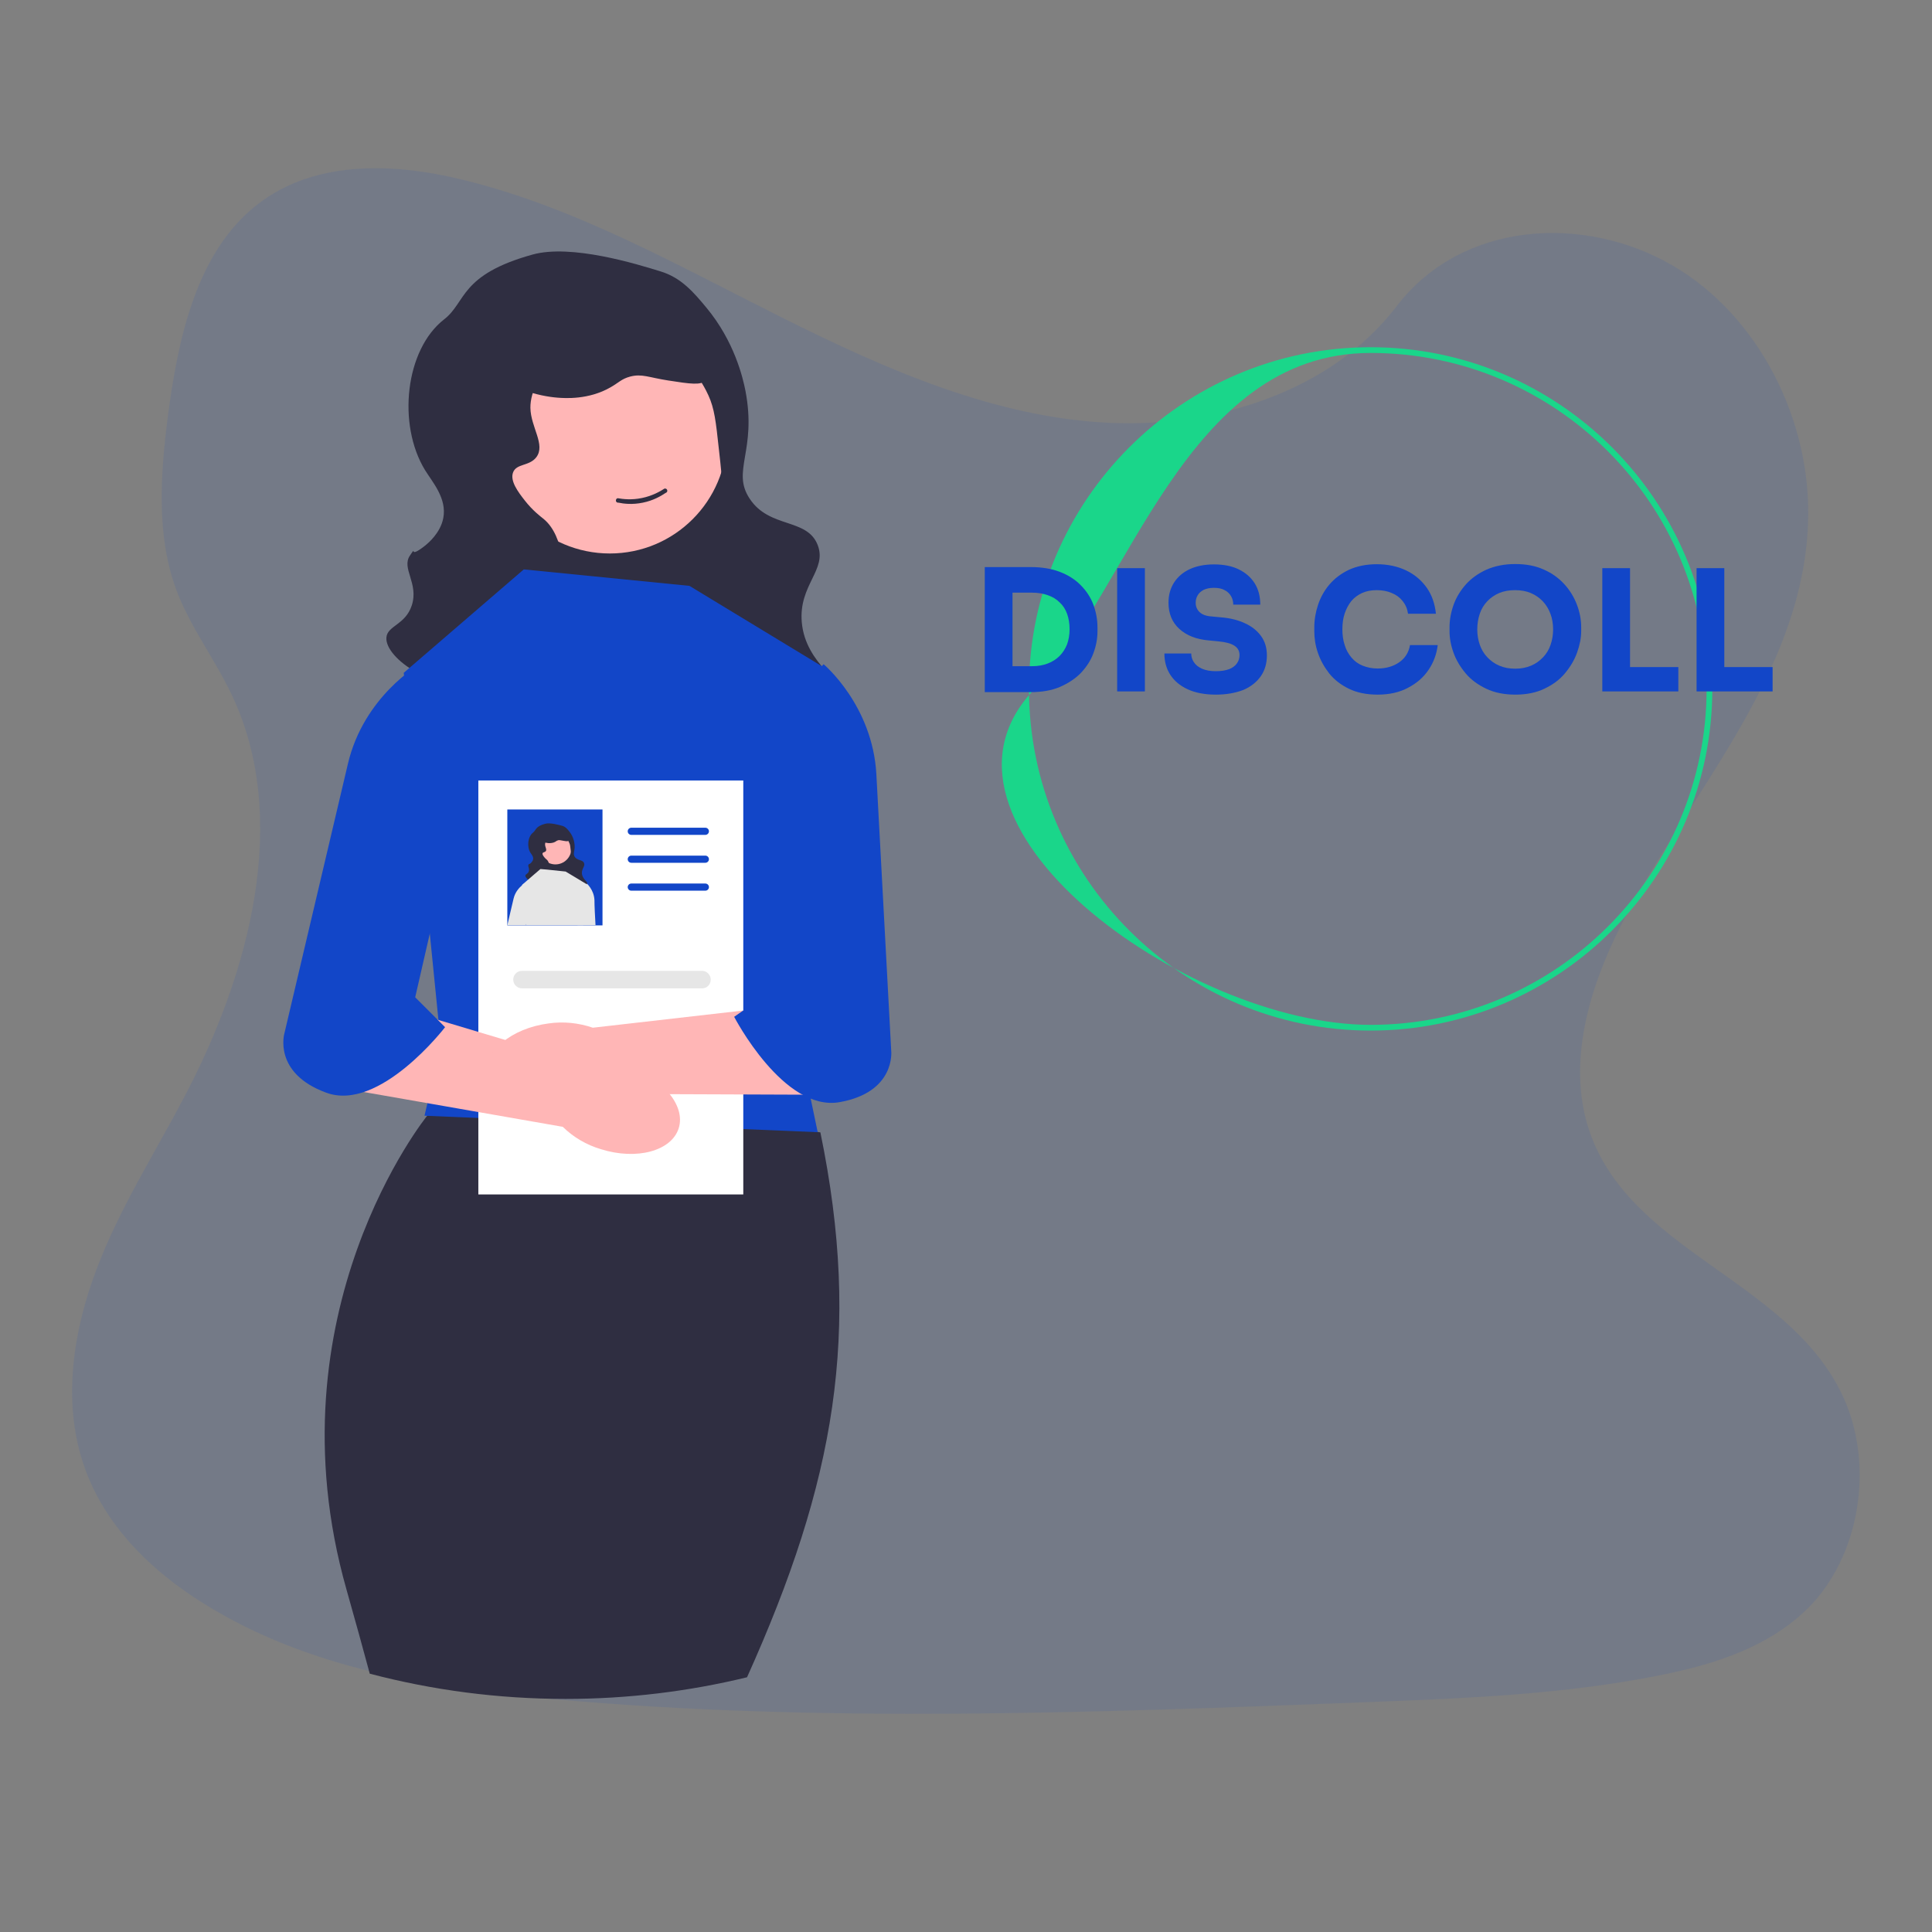 <?xml version="1.0" encoding="utf-8"?>
<!-- Generator: Adobe Illustrator 24.2.0, SVG Export Plug-In . SVG Version: 6.00 Build 0)  -->
<svg version="1.1" id="Livello_1" xmlns="http://www.w3.org/2000/svg" xmlns:xlink="http://www.w3.org/1999/xlink" x="0px" y="0px"
	 viewBox="0 0 1080 1080" style="enable-background:new 0 0 1080 1080;" xml:space="preserve">
<rect x="0" y="0" width="1080" height="1080" fill="#808080" stroke="none"/>
<style type="text/css">
	.st0{opacity:0.1;fill:#1246C8;enable-background:new    ;}
	.st1{fill:#2F2E41;}
	.st2{fill:#FFB6B6;}
	.st3{fill:#1246C8;}
	.st4{fill:#FFFFFF;}
	.st5{fill:#E6E6E6;}
	.st6{fill:#1AD68A;}
	.st7{enable-background:new    ;}
</style>
<g>
	<path class="st0" d="M620.9,236.4c-64-2.8-125-29.5-183.4-58.7s-115.7-61.8-178.4-77.1c-40.3-10-86.2-11.4-118.5,16.4
		c-31.2,26.7-41.2,72.9-46.8,116c-4.1,32.3-6.5,66.2,4.7,96.6c7.8,20.9,21.5,38.7,31,58.7c33.2,69.8,9.7,156.1-26.3,224.6
		c-16.8,32-36.4,62.6-49.3,96.8c-12.9,34-19,73.2-7.5,108c11.2,34.5,38.1,60.4,67.2,78.5c59,37,128.6,47.6,196.5,53.7
		c150.2,13.4,301.3,7.5,452.1,1.7c55.8-2.2,111.8-4.2,166.6-15.3c30.4-6.1,61.8-16.1,84-39.5c28-30.1,35.1-81,16.2-118.8
		c-31.5-63.2-118.7-79-140.9-146.9c-12.1-37.3,0.4-79,17.9-113.5c37.9-74.3,101.3-139.7,104.7-224.6c2.4-58.4-28.2-116.9-75.4-144.4
		c-49.3-28.9-117.9-25.3-154.5,22.5C743.5,219.9,677.6,238.9,620.9,236.4z"/>
	<g>
		<g>
			
				<rect x="282.6" y="243.9" transform="matrix(0.993 -0.117 0.117 0.993 -33.591 43.041)" class="st1" width="134.4" height="127.5"/>
			<circle class="st2" cx="340.9" cy="243.9" r="65.5"/>
			<path class="st1" d="M297.7,142.3L297.7,142.3c-40.8,11.3-37,26.6-49.4,36.2c-21.8,16.9-26.3,58.8-10.7,84.3
				c4.2,6.8,12.3,15.8,10.2,26.8c-1.6,8.4-8.6,14.1-9.9,15.2c-10.7,8.5-4.2-0.9-8.7,5.7c-5,7.2,5,15.5,1,27.9
				c-3.6,11-13.7,11.3-14.2,18c-0.9,11.6,27.4,31.3,54.4,26.3c24.1-4.4,39.7-27.1,43.5-47.1c2.5-13.4,1.6-35.9-10-45.5
				c-1.6-1.3-6.1-4.6-10.6-10.4c-3.6-4.6-8.3-10.8-6.5-15.6c1.9-5.1,9.1-3.4,13-8.5c5.3-7-3.1-16.7-3.3-27.6
				c-0.2-18.5,23.1-43.5,50.9-43.3c31.6,0.2,47,32.7,48.6,36.3c3.4,7.4,4.2,14.8,5.8,29.6c2.4,21.3,3.9,34.7-1.2,49.1
				c-7.3,20.8-19.8,20.1-21.5,35.2c-2.7,23.5,25.5,43.4,28.7,45.6c23.9,16.4,57.2,18.3,61.7,9.1c4.1-8.3-19.2-17.7-21.3-41.8
				c-1.8-20.9,14.3-29.2,8.9-43.1c-5.9-15.3-26.9-9.1-38-25.9c-10.4-15.6,4.1-26.6-2.4-60.4c-1.4-7.1-6.1-27.5-21.8-46.4
				c-6.9-8.3-14-16.8-25.7-20.3C356,147.6,319.3,136.3,297.7,142.3L297.7,142.3z"/>
			<path class="st1" d="M276.8,203.1c3.4,14.1,25.6,18.5,34.9,19.2c4,0.3,17.3,1.3,29.6-5.8c4.6-2.6,6.1-4.7,11-6
				c6.6-1.7,10.3,0.5,21.3,2.2c12.2,1.9,18.3,2.8,21-0.1c4.4-4.8-1-18.3-7.9-27.1c-12.7-16.2-32.7-19.3-42.1-20.7
				c-10.7-1.7-32.4-5-50.4,8.3C291.9,174.8,273.4,188.8,276.8,203.1L276.8,203.1L276.8,203.1z"/>
		</g>
		<path class="st1" d="M417.6,937.6c-32.5,7.9-66.5,12.1-101.4,12.1c-37.8,0-74.5-4.9-109.5-14.1c-3.8-14.1-8.1-29.7-13-47
			c-44-155,45.1-264.9,45.1-264.9l22-17.3L458.6,633C481.7,745.2,466.7,828.5,417.6,937.6L417.6,937.6z"/>
		<polygon class="st3" points="385.4,327.5 292.8,318.3 225.7,376.1 246.5,584.3 237.3,623.7 457.1,632.9 445.5,577.4 461.7,373.8 
					"/>
		<rect x="267.4" y="436.3" class="st4" width="148.1" height="231.4"/>
		<path class="st3" d="M394.3,466.7h-41.4c-1.1,0-2-0.9-2-2s0.9-2,2-2h41.4c1.1,0,2,0.9,2,2S395.4,466.7,394.3,466.7z"/>
		<path class="st3" d="M394.3,482.3h-41.4c-1.1,0-2-0.9-2-2s0.9-2,2-2h41.4c1.1,0,2,0.9,2,2S395.4,482.3,394.3,482.3z"/>
		<path class="st3" d="M394.3,497.9h-41.4c-1.1,0-2-0.9-2-2s0.9-2,2-2h41.4c1.1,0,2,0.9,2,2S395.4,497.9,394.3,497.9z"/>
		<path class="st5" d="M392.5,552.5H291.8c-2.7,0-4.9-2.2-4.9-4.9s2.2-4.9,4.9-4.9h100.6c2.7,0,4.9,2.2,4.9,4.9
			S395.2,552.5,392.5,552.5z"/>
		<path id="b-128" class="st2" d="M335.9,642.4c20,6.3,39.5,1,43.5-11.7s-9-28.2-29-34.4c-8-2.6-16.4-3.3-24.7-2l-85.2-25.5
			l-54,38.7l128.1,22.4C320.5,635.7,327.8,640,335.9,642.4z"/>
		<path class="st3" d="M234.4,371.5c0,0-31,17.7-39.9,55.4L159,577.6c0,0-6.6,22.2,23.3,33.2c29.9,11.1,66.5-36.6,66.5-36.6
			l-16.7-16.7l32.2-140.6L234.4,371.5L234.4,371.5z"/>
		<path id="c-129" class="st2" d="M312.8,620.1c-20.8,2.6-39-5.9-40.7-19.2c-1.7-13.2,13.8-26.1,34.6-28.8
			c8.3-1.2,16.8-0.3,24.7,2.4l88.3-10.1l46.4,47.6l-130-0.5C329.1,616.3,321.1,619.2,312.8,620.1z"/>
		<path class="st3" d="M460.4,371.3c0,0,27.4,22.9,29.5,61.6l8.3,154.6c0,0,2.6,23-28.8,28.6s-59-47.7-59-47.7l19.4-13.5l-6.9-144.1
			L460.4,371.3L460.4,371.3z"/>
		<rect x="283.6" y="452.5" class="st3" width="53.2" height="64.8"/>
		<path class="st5" d="M297.8,500.8l-3.7,16l-0.1,0.4h-10.4c1.2-5.3,2.8-11.8,3.5-14.9c0.9-3.8,3.3-6.2,4.8-7.5c0.8-0.7,1.3-1,1.3-1
			L297.8,500.8L297.8,500.8z"/>
		<path class="st5" d="M332.9,517.2h-10.1l-0.8-17.4l5.6-5.9l0.2-0.2c0,0,4.2,3.5,4.5,9.4C332.3,506.2,332.6,512.1,332.9,517.2z"/>
		<g>
			
				<rect x="302.6" y="474.3" transform="matrix(0.993 -0.117 0.117 0.993 -54.363 39.788)" class="st1" width="18.2" height="17.3"/>
			<circle class="st2" cx="310.5" cy="474.3" r="8.9"/>
			<path class="st1" d="M304.7,460.5L304.7,460.5c-5.5,1.5-5,3.6-6.7,4.9c-3,2.3-3.6,8-1.4,11.4c0.6,0.9,1.7,2.1,1.4,3.6
				c-0.2,1.1-1.2,1.9-1.3,2.1c-1.4,1.1-0.6-0.1-1.2,0.8c-0.7,1,0.7,2.1,0.1,3.8c-0.5,1.5-1.9,1.5-1.9,2.4c-0.1,1.6,3.7,4.2,7.4,3.6
				c3.3-0.6,5.4-3.7,5.9-6.4c0.3-1.8,0.2-4.9-1.4-6.2c-0.2-0.2-0.8-0.6-1.4-1.4c-0.5-0.6-1.1-1.5-0.9-2.1c0.3-0.7,1.2-0.5,1.8-1.2
				c0.7-0.9-0.4-2.3-0.4-3.7c0-2.5,3.1-5.9,6.9-5.9c4.3,0,6.4,4.4,6.6,4.9c0.5,1,0.6,2,0.8,4c0.3,2.9,0.5,4.7-0.2,6.7
				c-1,2.8-2.7,2.7-2.9,4.8c-0.4,3.2,3.5,5.9,3.9,6.2c3.2,2.2,7.8,2.5,8.4,1.2c0.6-1.1-2.6-2.4-2.9-5.7c-0.2-2.8,1.9-4,1.2-5.8
				c-0.8-2.1-3.6-1.2-5.2-3.5c-1.4-2.1,0.6-3.6-0.3-8.2c-0.2-1-0.8-3.7-3-6.3c-0.9-1.1-1.9-2.3-3.5-2.8
				C312.6,461.2,307.6,459.7,304.7,460.5L304.7,460.5L304.7,460.5z"/>
			<path class="st1" d="M301.8,468.7c0.5,1.9,3.5,2.5,4.7,2.6c0.5,0,2.3,0.2,4-0.8c0.6-0.4,0.8-0.6,1.5-0.8c0.9-0.2,1.4,0.1,2.9,0.3
				c1.7,0.3,2.5,0.4,2.8,0c0.6-0.7-0.1-2.5-1.1-3.7c-1.7-2.2-4.4-2.6-5.7-2.8c-1.5-0.2-4.4-0.7-6.8,1.1
				C303.9,464.9,301.4,466.8,301.8,468.7L301.8,468.7L301.8,468.7z"/>
		</g>
		<polygon class="st5" points="327.9,494.2 326,517.2 294.1,517.2 294.1,516.8 291.9,494.8 291.9,494.6 298.6,488.8 300.7,487 
			302.1,485.8 305.7,486.1 316.2,487.2 316.2,487.2 319.7,489.3 325,492.5 327.5,494 		"/>
		<path class="st1" d="M372,275.6c-2.4,1.6-6.7,4.2-12.7,5.4c-5.8,1.2-10.7,0.6-13.5,0c-0.7,0.1-1.4-0.3-1.5-1s0.3-1.4,1-1.5
			c2.9,0.5,7.7,1.1,13.5-0.1c5.9-1.2,10.2-3.7,12.7-5.3c0.7-0.1,1.4,0.3,1.5,1C373.2,274.7,372.7,275.4,372,275.6z"/>
	</g>
	<path class="st6" d="M766.2,576.1c-105.3,0-191-85.7-191-191s85.7-191,191-191s191,85.7,191,191S871.5,576.1,766.2,576.1z
		 M766.2,197.3c-103.6,0-134.8,133.2-187.8,187.8c-72.1,74.3,84.2,187.8,187.8,187.8S954,488.6,954,385.1S869.7,197.3,766.2,197.3z"
		/>
	<g class="st7">
		<path class="st3" d="M550.5,386.9V317H566v69.9H550.5z M564.1,386.9v-14.5H577c3.2,0,6.1-0.5,8.7-1.5c2.6-1,4.8-2.4,6.6-4.2
			c1.8-1.8,3.2-4,4.2-6.5c0.9-2.5,1.4-5.4,1.4-8.5c0-3.2-0.5-6.1-1.4-8.6c-0.9-2.5-2.3-4.7-4.2-6.4c-1.8-1.8-4-3.1-6.6-4
			c-2.6-0.9-5.5-1.4-8.7-1.4h-12.8V317h12c6.2,0,11.7,0.9,16.3,2.7c4.7,1.8,8.6,4.3,11.7,7.5c3.1,3.1,5.5,6.8,7,10.8
			c1.5,4.1,2.3,8.3,2.3,12.8v2.1c0,4.2-0.8,8.3-2.3,12.3c-1.5,4.1-3.9,7.7-7,11c-3.1,3.2-7.1,5.8-11.7,7.8c-4.7,2-10.1,2.9-16.3,2.9
			H564.1z"/>
		<path class="st3" d="M624.5,386.5v-68.9H640v68.9H624.5z"/>
		<path class="st3" d="M679.7,388.3c-6.2,0-11.5-1-15.8-3c-4.3-2-7.5-4.7-9.7-8.1c-2.2-3.4-3.3-7.4-3.3-11.9h15
			c0,1.8,0.5,3.4,1.5,4.9c1,1.5,2.5,2.7,4.5,3.6c2,0.9,4.6,1.4,7.8,1.4c2.9,0,5.3-0.4,7.3-1.1c2-0.8,3.4-1.8,4.4-3.2
			c1-1.4,1.5-2.9,1.5-4.7c0-2.2-0.9-4-2.8-5.2c-1.9-1.3-4.9-2.1-9.2-2.5l-5.2-0.5c-6.9-0.6-12.3-2.7-16.4-6.4
			c-4.1-3.7-6.1-8.6-6.1-14.7c0-4.4,1.1-8.2,3.2-11.4c2.1-3.2,5.1-5.7,8.8-7.4c3.8-1.7,8.2-2.6,13.4-2.6c5.4,0,10.1,0.9,13.9,2.8
			c3.9,1.9,6.8,4.5,8.9,7.8c2.1,3.4,3.1,7.3,3.1,11.9h-15.1c0-1.7-0.4-3.3-1.2-4.7c-0.8-1.4-2-2.6-3.6-3.4c-1.6-0.9-3.6-1.3-6-1.3
			c-2.3,0-4.2,0.4-5.7,1.1c-1.5,0.8-2.7,1.8-3.4,3.1c-0.8,1.3-1.1,2.7-1.1,4.2c0,2,0.7,3.7,2.1,5.1c1.4,1.4,3.7,2.3,6.8,2.5l5.3,0.5
			c5,0.4,9.5,1.5,13.3,3.3c3.8,1.7,6.8,4.1,9,7.1c2.2,3,3.3,6.6,3.3,10.9c0,4.4-1.1,8.3-3.4,11.6c-2.3,3.3-5.6,5.9-9.8,7.7
			C690.5,387.4,685.5,388.3,679.7,388.3z"/>
		<path class="st3" d="M770.1,388.3c-6.2,0-11.6-1.1-16.1-3.3c-4.5-2.2-8.1-5-11-8.6c-2.8-3.6-4.9-7.4-6.3-11.5c-1.4-4.1-2-8.1-2-12
			v-2.1c0-4.3,0.7-8.5,2.1-12.7c1.4-4.2,3.5-8,6.4-11.4c2.9-3.4,6.5-6.1,10.9-8.2c4.4-2,9.6-3.1,15.5-3.1c6.2,0,11.7,1.2,16.5,3.5
			c4.8,2.3,8.6,5.6,11.5,9.7c2.9,4.1,4.5,9,5.1,14.5h-15.6c-0.4-2.8-1.4-5.1-3-7.1c-1.6-2-3.6-3.5-6.1-4.5c-2.5-1.1-5.3-1.6-8.4-1.6
			s-5.8,0.5-8.2,1.6c-2.4,1.1-4.4,2.6-6,4.5c-1.6,2-2.8,4.3-3.7,6.9c-0.9,2.7-1.3,5.7-1.3,8.9c0,3.2,0.4,6.2,1.3,8.8
			c0.8,2.7,2.1,5,3.8,7c1.7,2,3.7,3.5,6.2,4.5s5.3,1.6,8.4,1.6c4.8,0,8.8-1.2,12.1-3.5c3.3-2.3,5.3-5.5,6-9.6h15.5
			c-0.6,5-2.3,9.7-5.1,13.8c-2.8,4.2-6.6,7.5-11.4,10C782.5,387,776.7,388.3,770.1,388.3z"/>
		<path class="st3" d="M847.1,388.3c-6.2,0-11.7-1.1-16.3-3.3c-4.6-2.2-8.5-5-11.5-8.6c-3-3.6-5.3-7.4-6.8-11.6
			c-1.5-4.2-2.2-8.2-2.2-12v-2.1c0-4.3,0.8-8.5,2.3-12.7c1.5-4.2,3.9-8,6.9-11.4c3.1-3.4,6.9-6.1,11.5-8.2c4.6-2,9.9-3.1,16-3.1
			s11.4,1,16,3.1c4.6,2,8.4,4.8,11.5,8.2c3.1,3.4,5.4,7.2,7,11.4c1.6,4.2,2.4,8.4,2.4,12.7v2.1c0,3.8-0.8,7.8-2.3,12
			c-1.5,4.2-3.8,8-6.8,11.6c-3,3.6-6.8,6.4-11.5,8.6C858.8,387.2,853.3,388.3,847.1,388.3z M847.1,373.8c3.3,0,6.2-0.6,8.8-1.7
			s4.8-2.7,6.7-4.7c1.9-2,3.3-4.3,4.2-7c0.9-2.6,1.4-5.5,1.4-8.5c0-3.2-0.5-6.2-1.5-8.8c-1-2.7-2.4-5-4.3-7s-4.1-3.5-6.7-4.6
			c-2.6-1.1-5.5-1.6-8.8-1.6c-3.3,0-6.2,0.5-8.8,1.6c-2.6,1.1-4.8,2.6-6.7,4.6s-3.3,4.3-4.2,7c-0.9,2.7-1.4,5.6-1.4,8.8
			c0,3,0.5,5.9,1.4,8.5c0.9,2.6,2.3,5,4.2,7c1.9,2,4.1,3.6,6.7,4.7C840.9,373.3,843.8,373.8,847.1,373.8z"/>
		<path class="st3" d="M895.7,386.5v-68.9h15.5v68.9H895.7z M909.3,386.5v-13.6h28.9v13.6H909.3z"/>
		<path class="st3" d="M948.4,386.5v-68.9h15.5v68.9H948.4z M962,386.5v-13.6h28.9v13.6H962z"/>
	</g>
</g>
</svg>
